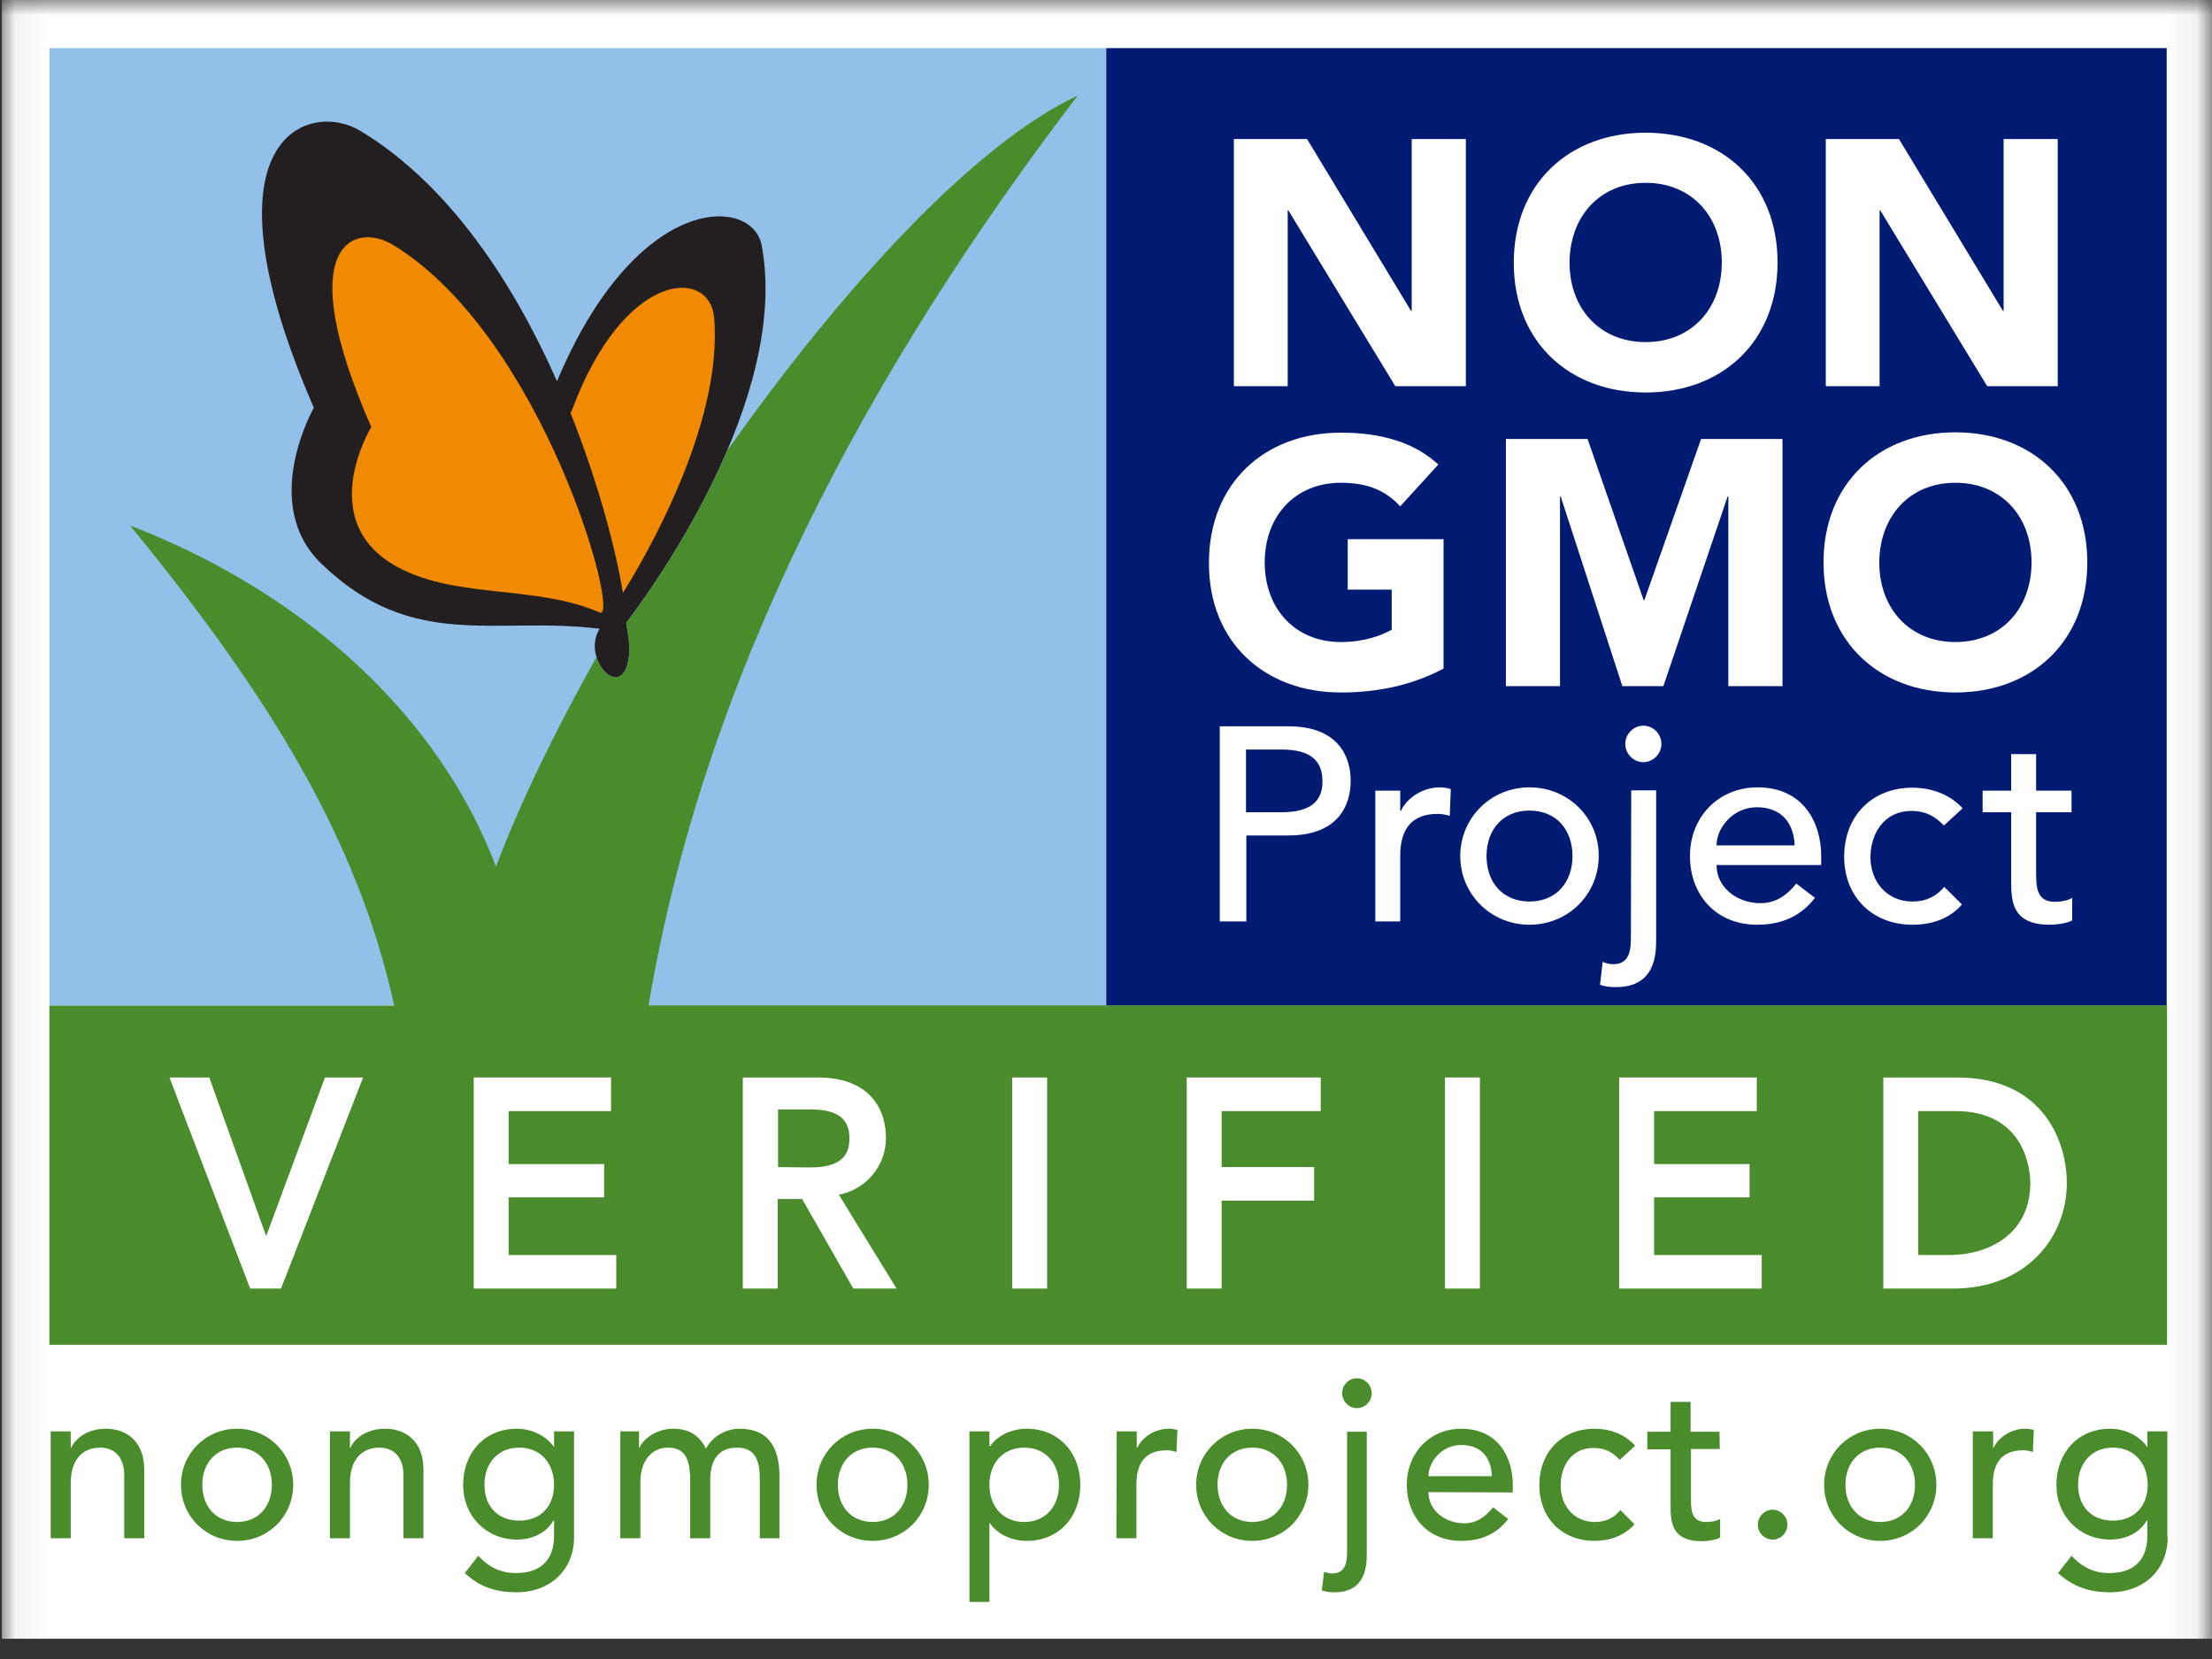<svg xmlns="http://www.w3.org/2000/svg" fill="none" viewBox="0 0 72 54" height="54" width="72">
<rect x="0" y="0" width="72" height="54" fill="#333333" stroke="none"/>
<g clip-path="url(#clip0_511_30)">
<mask height="54" width="72" y="0" x="0" maskUnits="userSpaceOnUse" style="mask-type:luminance" id="mask0_511_30">
<path fill="white" d="M71.935 0H0.06V54H71.935V0Z"></path>
</mask>
<g mask="url(#mask0_511_30)">
<path fill="white" d="M72.074 0H0.06V53.341H72.074V0Z"></path>
<path fill="#92C0E9" d="M36.008 1.566H1.608V32.735H36.008V1.566Z"></path>
<path fill="#231F20" d="M24.794 7.992C24.495 6.372 20.725 6.232 18.13 12.409C16.741 9.266 14.648 6.016 11.722 4.255C10.066 3.262 6.371 4.417 10.216 13.273C10.216 13.273 8.432 16.394 10.462 18.349C13.431 21.222 16.143 20.045 19.518 20.466C18.888 21.481 20.34 22.961 20.479 21.287C20.501 21.028 20.458 20.65 20.383 20.272C21.227 19.17 25.712 12.982 24.794 7.992Z"></path>
<path fill="#001B71" d="M70.525 1.566H36.008V32.735H70.525V1.566Z"></path>
<path fill="#4A8B2C" d="M21.11 32.724C22.947 21.816 28.404 11.858 35.079 3.11C31.715 4.687 27.422 9.353 23.673 14.666C22.498 17.399 20.864 19.656 20.384 20.272C20.448 20.65 20.501 21.028 20.48 21.287C20.384 22.464 19.625 22.075 19.412 21.395C18.055 23.814 16.923 26.147 16.144 28.21C14.296 23.317 9.928 19.3 4.236 17.107C8.828 22.723 11.647 27.356 12.833 32.735H1.608V43.772H70.536V32.724H21.11Z"></path>
<path fill="#F18A00" d="M23.245 10.346C23.106 8.683 20.297 8.802 18.61 13.37C18.61 13.37 18.599 13.392 18.567 13.435C19.507 15.79 20.063 17.982 20.276 19.3C20.885 18.328 23.544 13.878 23.245 10.346Z"></path>
<path fill="#F18A00" d="M19.518 19.937C20.233 20.25 17.713 10.994 12.811 7.981C11.572 7.214 9.436 7.873 12.085 13.9C12.085 13.9 10.109 17.129 13.153 18.565C15.054 19.472 17.521 19.062 19.518 19.937Z"></path>
<path stroke-width="0.25" stroke="white" fill="white" d="M8.667 40.586H8.657L6.724 35.197H5.698L8.229 41.818H9.062L11.636 35.197H10.664L8.667 40.586Z"></path>
<path stroke-width="0.25" stroke="white" fill="white" d="M16.431 38.848H19.539V38.016H16.431V36.04H19.764V35.197H15.545V41.818H19.934V40.975H16.431V38.848Z"></path>
<path stroke-width="0.25" stroke="white" fill="white" d="M28.713 37.044C28.713 36.212 28.286 35.197 26.61 35.197H24.303V41.818H25.189V38.902H26.182L27.848 41.818H28.959L27.101 38.794C28.094 38.686 28.713 37.886 28.713 37.044ZM25.2 38.113V35.986H26.364C27.069 35.986 27.774 36.158 27.774 37.055C27.774 37.951 27.069 38.124 26.364 38.124L25.2 38.113Z"></path>
<path stroke-width="0.25" stroke="white" fill="white" d="M33.958 35.197H33.071V41.818H33.958V35.197Z"></path>
<path stroke-width="0.25" stroke="white" fill="white" d="M38.753 41.818H39.639V38.956H42.651V38.113H39.639V36.04H42.865V35.197H38.753V41.818Z"></path>
<path stroke-width="0.25" stroke="white" fill="white" d="M48.045 35.197H47.158V41.818H48.045V35.197Z"></path>
<path stroke-width="0.25" stroke="white" fill="white" d="M53.715 38.848H56.823V38.016H53.715V36.04H57.058V35.197H52.829V41.818H57.218V40.975H53.715V38.848Z"></path>
<path stroke-width="0.25" stroke="white" fill="white" d="M63.711 35.197H61.426V41.818H63.562C65.901 41.818 67.15 40.198 67.15 38.502C67.15 37.282 66.477 35.197 63.711 35.197ZM63.434 40.975H62.312V36.04H63.647C65.772 36.04 66.21 37.67 66.21 38.513C66.21 40.144 64.929 40.975 63.434 40.975Z"></path>
<path fill="#4A8B2C" d="M1.65 46.591H2.302V47.131H2.313C2.483 46.764 2.911 46.505 3.445 46.505C4.107 46.505 4.694 46.904 4.694 47.833V50.069H4.043V48.017C4.043 47.369 3.669 47.12 3.263 47.12C2.718 47.12 2.302 47.477 2.302 48.276V50.069H1.65V46.591Z"></path>
<path fill="#4A8B2C" d="M7.717 46.505C8.742 46.505 9.543 47.315 9.543 48.33C9.543 49.345 8.742 50.155 7.717 50.155C6.692 50.155 5.891 49.345 5.891 48.33C5.891 47.315 6.692 46.505 7.717 46.505ZM7.717 49.54C8.411 49.54 8.849 49.032 8.849 48.33C8.849 47.628 8.411 47.12 7.717 47.12C7.023 47.12 6.585 47.628 6.585 48.33C6.585 49.032 7.023 49.54 7.717 49.54Z"></path>
<path fill="#4A8B2C" d="M10.739 46.591H11.391V47.131H11.401C11.572 46.764 11.999 46.505 12.534 46.505C13.196 46.505 13.783 46.904 13.783 47.833V50.069H13.132V48.017C13.132 47.369 12.758 47.12 12.352 47.12C11.807 47.12 11.391 47.477 11.391 48.276V50.069H10.739V46.591Z"></path>
<path fill="#4A8B2C" d="M18.685 50.036C18.685 51.084 17.927 51.829 16.805 51.829C16.154 51.829 15.609 51.656 15.129 51.203L15.566 50.641C15.908 51.008 16.293 51.203 16.795 51.203C17.767 51.203 18.034 50.587 18.034 50.004V49.496H18.012C17.767 49.918 17.297 50.112 16.827 50.112C15.823 50.112 15.075 49.345 15.075 48.33C15.075 47.304 15.759 46.505 16.827 46.505C17.286 46.505 17.767 46.721 18.023 47.088H18.034V46.591H18.685V50.036ZM15.769 48.33C15.769 49.032 16.207 49.496 16.901 49.496C17.596 49.496 18.034 49.032 18.034 48.33C18.034 47.628 17.596 47.12 16.901 47.12C16.207 47.12 15.769 47.628 15.769 48.33Z"></path>
<path fill="#4A8B2C" d="M20.191 46.591H20.8V47.131H20.811C20.875 46.926 21.291 46.505 21.911 46.505C22.424 46.505 22.765 46.721 22.979 47.153C23.203 46.732 23.652 46.505 24.068 46.505C25.125 46.505 25.371 47.272 25.371 48.049V50.069H24.73V48.136C24.73 47.606 24.623 47.12 23.993 47.12C23.363 47.12 23.118 47.552 23.118 48.168V50.069H22.466V48.254C22.466 47.596 22.37 47.12 21.74 47.12C21.27 47.12 20.843 47.477 20.843 48.265V50.069H20.191V46.591Z"></path>
<path fill="#4A8B2C" d="M28.404 46.505C29.43 46.505 30.231 47.315 30.231 48.33C30.231 49.345 29.43 50.155 28.404 50.155C27.379 50.155 26.578 49.345 26.578 48.33C26.578 47.315 27.379 46.505 28.404 46.505ZM28.404 49.54C29.099 49.54 29.536 49.032 29.536 48.33C29.536 47.628 29.099 47.12 28.404 47.12C27.71 47.12 27.272 47.628 27.272 48.33C27.272 49.032 27.71 49.54 28.404 49.54Z"></path>
<path fill="#4A8B2C" d="M31.555 46.591H32.206V47.088H32.217C32.473 46.71 32.954 46.505 33.413 46.505C34.481 46.505 35.164 47.304 35.164 48.33C35.164 49.367 34.481 50.155 33.413 50.155C32.922 50.155 32.452 49.928 32.217 49.572H32.206V52.142H31.555V46.591ZM32.206 48.33C32.206 49.032 32.644 49.54 33.338 49.54C34.032 49.54 34.47 49.032 34.47 48.33C34.47 47.628 34.032 47.12 33.338 47.12C32.644 47.12 32.206 47.628 32.206 48.33Z"></path>
<path fill="#4A8B2C" d="M36.349 46.591H37.001V47.131H37.012C37.183 46.764 37.61 46.505 38.037 46.505C38.133 46.505 38.24 46.516 38.325 46.548L38.293 47.261C38.187 47.228 38.08 47.207 37.973 47.207C37.332 47.207 36.99 47.563 36.99 48.319V50.069H36.339L36.349 46.591Z"></path>
<path fill="#4A8B2C" d="M40.761 46.505C41.786 46.505 42.587 47.315 42.587 48.33C42.587 49.345 41.786 50.155 40.761 50.155C39.736 50.155 38.935 49.345 38.935 48.33C38.935 47.315 39.746 46.505 40.761 46.505ZM40.761 49.54C41.455 49.54 41.893 49.032 41.893 48.33C41.893 47.628 41.455 47.12 40.761 47.12C40.067 47.12 39.629 47.628 39.629 48.33C39.639 49.032 40.067 49.54 40.761 49.54Z"></path>
<path fill="#4A8B2C" d="M44.488 46.591V50.566C44.488 50.922 44.477 51.829 43.441 51.829C43.291 51.829 43.163 51.818 43.024 51.764L43.099 51.16C43.174 51.192 43.281 51.214 43.366 51.214C43.719 51.214 43.847 50.976 43.847 50.544V46.602H44.488V46.591ZM44.167 44.863C44.423 44.863 44.648 45.079 44.648 45.349C44.648 45.608 44.434 45.835 44.167 45.835C43.911 45.835 43.687 45.619 43.687 45.349C43.687 45.079 43.9 44.863 44.167 44.863Z"></path>
<path fill="#4A8B2C" d="M46.496 48.568C46.496 49.172 47.051 49.583 47.66 49.583C48.055 49.583 48.343 49.378 48.6 49.064L49.091 49.442C48.728 49.918 48.226 50.155 47.564 50.155C46.474 50.155 45.791 49.367 45.791 48.33C45.791 47.293 46.539 46.505 47.564 46.505C48.771 46.505 49.241 47.444 49.241 48.341V48.578L46.496 48.568ZM48.557 48.049C48.546 47.466 48.226 47.034 47.564 47.034C46.923 47.034 46.496 47.585 46.496 48.049H48.557Z"></path>
<path fill="#4A8B2C" d="M52.722 47.52C52.487 47.261 52.231 47.131 51.868 47.131C51.152 47.131 50.8 47.714 50.8 48.362C50.8 49.01 51.237 49.54 51.91 49.54C52.273 49.54 52.53 49.41 52.743 49.151L53.203 49.615C52.861 49.993 52.402 50.155 51.9 50.155C50.842 50.155 50.105 49.41 50.105 48.341C50.105 47.272 50.832 46.505 51.9 46.505C52.402 46.505 52.882 46.678 53.224 47.056L52.722 47.52Z"></path>
<path fill="#4A8B2C" d="M55.979 47.164H55.04V48.74C55.04 49.129 55.04 49.54 55.531 49.54C55.68 49.54 55.862 49.518 55.99 49.442V50.047C55.841 50.134 55.531 50.166 55.403 50.166C54.399 50.166 54.377 49.54 54.377 48.989V47.174H53.619V46.602H54.377V45.63H55.029V46.602H55.969L55.979 47.164Z"></path>
<path fill="#4A8B2C" d="M57.218 49.626C57.218 49.367 57.431 49.14 57.698 49.14C57.955 49.14 58.179 49.356 58.179 49.626C58.179 49.896 57.965 50.112 57.698 50.112C57.431 50.112 57.218 49.896 57.218 49.626Z"></path>
<path fill="#4A8B2C" d="M61.201 46.505C62.227 46.505 63.028 47.315 63.028 48.33C63.028 49.345 62.227 50.155 61.201 50.155C60.176 50.155 59.375 49.345 59.375 48.33C59.375 47.315 60.176 46.505 61.201 46.505ZM61.201 49.54C61.895 49.54 62.333 49.032 62.333 48.33C62.333 47.628 61.895 47.12 61.201 47.12C60.507 47.12 60.069 47.628 60.069 48.33C60.069 49.032 60.507 49.54 61.201 49.54Z"></path>
<path fill="#4A8B2C" d="M64.225 46.591H64.876V47.131H64.887C65.058 46.764 65.485 46.505 65.912 46.505C66.008 46.505 66.115 46.516 66.2 46.548L66.168 47.261C66.061 47.228 65.955 47.207 65.848 47.207C65.207 47.207 64.865 47.563 64.865 48.319V50.069H64.214V46.591H64.225Z"></path>
<path fill="#4A8B2C" d="M70.557 50.036C70.557 51.084 69.799 51.829 68.677 51.829C68.026 51.829 67.481 51.656 66.99 51.203L67.428 50.641C67.77 51.008 68.154 51.203 68.656 51.203C69.628 51.203 69.895 50.587 69.895 50.004V49.496H69.874C69.628 49.918 69.158 50.112 68.688 50.112C67.684 50.112 66.936 49.345 66.936 48.33C66.936 47.304 67.62 46.505 68.688 46.505C69.147 46.505 69.628 46.721 69.884 47.088H69.895V46.591H70.546V50.036H70.557ZM67.641 48.33C67.641 49.032 68.079 49.496 68.773 49.496C69.468 49.496 69.906 49.032 69.906 48.33C69.906 47.628 69.468 47.12 68.773 47.12C68.079 47.12 67.641 47.628 67.641 48.33Z"></path>
<path fill="white" d="M41.914 6.847H41.935L45.417 12.571H47.713V4.525H45.951V10.12H45.929L42.544 4.525H40.162V12.571H41.914V6.847Z"></path>
<path fill="white" d="M53.566 12.776C56.054 12.776 57.859 11.124 57.859 8.543C57.859 5.962 56.054 4.32 53.566 4.32C51.077 4.32 49.273 5.972 49.273 8.554C49.273 11.124 51.077 12.776 53.566 12.776ZM53.566 5.951C55.061 5.951 56.044 7.042 56.044 8.543C56.044 10.044 55.061 11.135 53.566 11.135C52.071 11.135 51.088 10.044 51.088 8.543C51.099 7.042 52.071 5.951 53.566 5.951Z"></path>
<path fill="white" d="M61.18 6.847H61.202L64.683 12.571H66.979V4.525H65.217V10.12H65.196L61.81 4.525H59.429V12.571H61.18V6.847Z"></path>
<path fill="white" d="M41.935 23.641H39.703V29.992H40.568V27.194H41.935C43.559 27.194 43.964 26.212 43.964 25.412C43.964 24.613 43.548 23.641 41.935 23.641ZM41.69 26.438H40.557V24.397H41.69C42.373 24.397 43.046 24.559 43.046 25.423C43.057 26.276 42.373 26.438 41.69 26.438Z"></path>
<path fill="white" d="M45.599 26.395H45.577V25.736H44.766V29.992H45.577V27.853C45.577 26.924 46.005 26.492 46.795 26.492C46.923 26.492 47.051 26.514 47.19 26.557L47.222 25.682C47.115 25.65 46.987 25.628 46.859 25.628C46.336 25.628 45.802 25.952 45.599 26.395Z"></path>
<path fill="white" d="M49.785 25.628C48.525 25.628 47.531 26.622 47.531 27.864C47.531 29.106 48.525 30.1 49.785 30.1C51.045 30.1 52.038 29.106 52.038 27.864C52.049 26.633 51.056 25.628 49.785 25.628ZM49.785 29.344C48.92 29.344 48.386 28.728 48.386 27.864C48.386 27 48.92 26.384 49.785 26.384C50.65 26.384 51.184 27 51.184 27.864C51.184 28.728 50.65 29.344 49.785 29.344Z"></path>
<path fill="white" d="M53.491 23.62C53.17 23.62 52.903 23.89 52.903 24.214C52.903 24.538 53.17 24.808 53.491 24.808C53.811 24.808 54.078 24.538 54.078 24.214C54.078 23.89 53.811 23.62 53.491 23.62Z"></path>
<path fill="white" d="M53.085 30.564C53.085 31.104 52.935 31.385 52.498 31.385C52.391 31.385 52.263 31.352 52.166 31.309L52.081 32.054C52.252 32.119 52.423 32.13 52.604 32.13C53.897 32.13 53.907 31.028 53.907 30.586V25.726H53.096L53.085 30.564Z"></path>
<path fill="white" d="M57.208 25.628C55.937 25.628 55.008 26.59 55.008 27.864C55.008 29.128 55.852 30.1 57.197 30.1C58.009 30.1 58.628 29.808 59.077 29.225L58.468 28.76C58.158 29.149 57.795 29.398 57.304 29.398C56.556 29.398 55.873 28.901 55.873 28.156H59.28V27.864C59.28 26.784 58.703 25.628 57.208 25.628ZM55.873 27.518C55.873 26.957 56.396 26.276 57.187 26.276C57.998 26.276 58.393 26.806 58.415 27.518H55.873Z"></path>
<path fill="white" d="M62.217 26.395C62.665 26.395 62.975 26.557 63.274 26.87L63.883 26.309C63.466 25.855 62.868 25.639 62.249 25.639C60.925 25.639 60.027 26.568 60.027 27.886C60.027 29.192 60.946 30.1 62.249 30.1C62.868 30.1 63.445 29.916 63.861 29.441L63.285 28.868C63.018 29.182 62.697 29.344 62.249 29.344C61.416 29.344 60.882 28.696 60.882 27.896C60.892 27.108 61.341 26.395 62.217 26.395Z"></path>
<path fill="white" d="M66.275 28.372V26.438H67.428V25.736H66.275V24.548H65.463V25.736H64.534V26.438H65.463V28.652C65.463 29.333 65.485 30.1 66.724 30.1C66.884 30.1 67.257 30.067 67.45 29.959V29.225C67.29 29.322 67.065 29.354 66.873 29.354C66.275 29.344 66.275 28.847 66.275 28.372Z"></path>
<path fill="white" d="M43.644 22.54C44.819 22.54 45.951 22.313 46.987 21.762V17.55H43.868V19.192H45.299V20.498C44.968 20.682 44.413 20.898 43.644 20.898C42.149 20.898 41.166 19.807 41.166 18.306C41.166 16.805 42.149 15.714 43.644 15.714C44.53 15.714 45.107 15.973 45.577 16.481L46.816 15.12C46.015 14.375 44.904 14.083 43.644 14.083C41.156 14.083 39.351 15.736 39.351 18.317C39.34 20.898 41.156 22.54 43.644 22.54Z"></path>
<path fill="white" d="M56.257 16.157V22.334H58.019V14.288H55.37L53.523 19.537H53.501L51.675 14.288H49.016V22.334H50.778V16.157H50.799L52.807 22.334H54.142L56.235 16.157H56.257Z"></path>
<path fill="white" d="M63.648 22.54C66.136 22.54 67.941 20.887 67.941 18.306C67.941 15.725 66.126 14.072 63.648 14.072C61.159 14.072 59.355 15.725 59.355 18.306C59.355 20.887 61.17 22.54 63.648 22.54ZM63.648 15.714C65.143 15.714 66.126 16.805 66.126 18.306C66.126 19.807 65.143 20.898 63.648 20.898C62.153 20.898 61.17 19.807 61.17 18.306C61.181 16.805 62.153 15.714 63.648 15.714Z"></path>
</g>
</g>
<defs>
<clipPath id="clip0_511_30">
<rect fill="white" height="54" width="72"></rect>
</clipPath>
</defs>
</svg>
